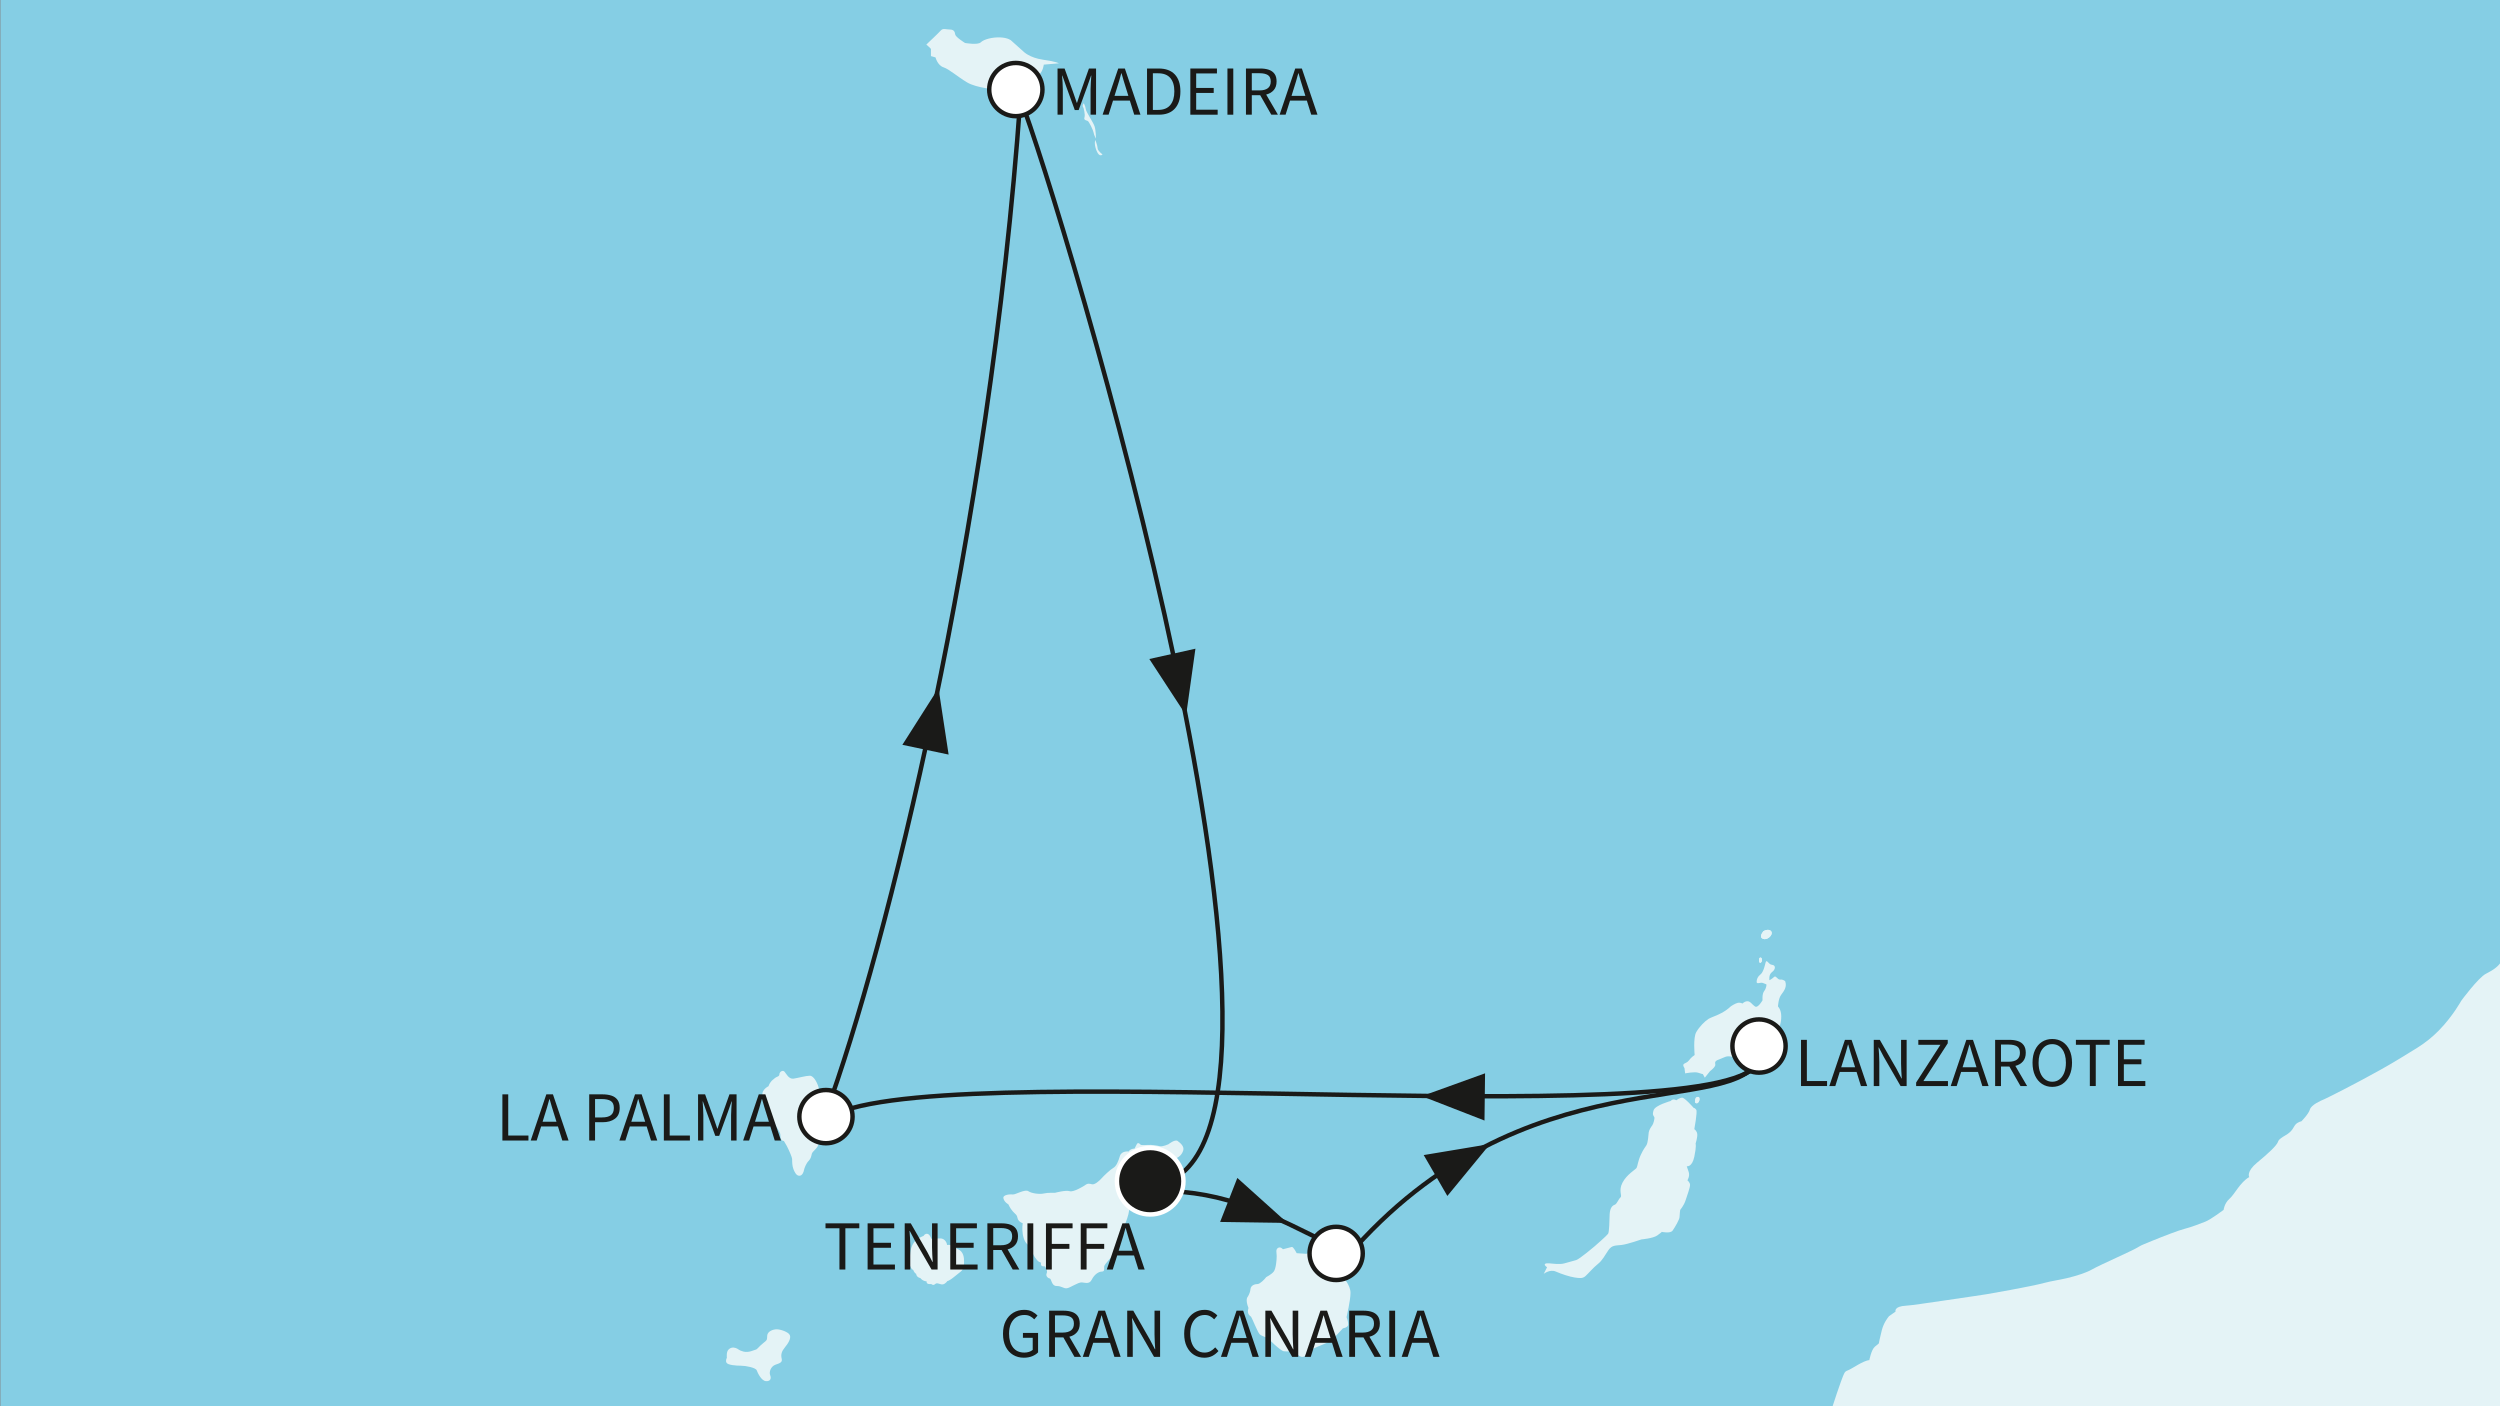<?xml version="1.0" encoding="utf-8"?>
<!-- Generator: Adobe Illustrator 27.3.0, SVG Export Plug-In . SVG Version: 6.00 Build 0)  -->
<svg version="1.1" id="Ebene_1" xmlns="http://www.w3.org/2000/svg" xmlns:xlink="http://www.w3.org/1999/xlink" x="0px" y="0px"
	 viewBox="0 0 640 360" style="enable-background:new 0 0 640 360;" xml:space="preserve">
<rect x="0" y="0" width="640" height="360" fill="#808080" stroke="none"/>
<style type="text/css">
	
		.st0{clip-path:url(#SVGID_00000096750889778406983500000006254574649493276309_);fill-rule:evenodd;clip-rule:evenodd;fill:#85CEE4;}
	.st1{clip-path:url(#SVGID_00000096750889778406983500000006254574649493276309_);}
	.st2{fill-rule:evenodd;clip-rule:evenodd;fill:#E4F3F6;}
	.st3{fill:#E4F3F6;}
	
		.st4{clip-path:url(#SVGID_00000096750889778406983500000006254574649493276309_);fill-rule:evenodd;clip-rule:evenodd;fill:#E4F3F6;}
	.st5{clip-path:url(#SVGID_00000096750889778406983500000006254574649493276309_);fill:#1A1A18;}
	
		.st6{clip-path:url(#SVGID_00000096750889778406983500000006254574649493276309_);fill:none;stroke:#1A1A18;stroke-width:1.142;stroke-miterlimit:10;}
	
		.st7{clip-path:url(#SVGID_00000096750889778406983500000006254574649493276309_);fill-rule:evenodd;clip-rule:evenodd;fill:#FFFFFF;stroke:#1A1A18;stroke-width:1.142;stroke-miterlimit:10;}
	.st8{fill:#1A1A18;}
	
		.st9{clip-path:url(#SVGID_00000096750889778406983500000006254574649493276309_);fill-rule:evenodd;clip-rule:evenodd;fill:#1A1A18;stroke:#FFFFFF;stroke-width:1.142;stroke-miterlimit:10;}
</style>
<g>
	<defs>
		<rect id="SVGID_1_" x="0.11" width="640" height="360"/>
	</defs>
	<clipPath id="SVGID_00000051359491467507280380000016886096081599171981_">
		<use xlink:href="#SVGID_1_"  style="overflow:visible;"/>
	</clipPath>
	
		<rect x="-200.205" y="-172.826" style="clip-path:url(#SVGID_00000051359491467507280380000016886096081599171981_);fill-rule:evenodd;clip-rule:evenodd;fill:#85CEE4;" width="1175.541" height="1277.812"/>
	<g style="clip-path:url(#SVGID_00000051359491467507280380000016886096081599171981_);">
		<g>
			<path class="st2" d="M280.224,32.392c-0.336-1.094-2.18-3.694-2.269-4.452
				c-0.08-0.753-0.504-1.509-0.504-1.509c-0.582,0.671-0.078,1.174-0.078,1.174
				s0.502,1.68,0.254,2.436c-0.254,0.756,0.502,0.756,0.838,0.922
				c0.336,0.171,1.425,2.438,1.509,3.021c0.082,0.594,0.587,1.516,0.587,1.516
				S280.56,33.481,280.224,32.392z M280.982,37.933c0-0.669-0.587-2.096-0.587-2.096
				s-0.366,0.798,0.197,2.406c0.04,0.112,0.084,0.237,0.134,0.364
				c0.758,1.847,1.519,0.922,1.519,0.922S280.982,38.607,280.982,37.933z"/>
		</g>
	</g>
	<g style="clip-path:url(#SVGID_00000051359491467507280380000016886096081599171981_);">
		<g>
			<path class="st2" d="M211.44,282.184c-0.082-0.756-1.427-1.849-1.76-3.358
				c-0.338-1.516-1.343-3.443-2.359-3.443c-1.005,0-3.016,0.584-4.194,0.751
				c-1.173,0.171-1.849-1.258-2.267-1.76c-0.42-0.509-1.349-0.087-1.349,0.756
				c0,0,0,0.336-0.5,0.502c-0.502,0.169-1.005,0.673-1.005,0.673
				s-0.843,0.502-1.27,1.765c0,0-1.922,0.92-1.502,2.434
				c0.42,1.514,1.849,4.03,2.18,5.377c0.338,1.338,2.354,3.776,2.354,4.53
				c0,0.76,0.087,1.68,0.925,1.68c0.061,0.225,0.382,0.589,0.744,1.307
				c0.603,1.183,1.349,2.894,1.349,3.314c0,0.671,0,1.76,0.34,2.605
				c0.338,0.838,0.756,1.676,1.509,1.676c0.756,0,1.091-0.925,1.18-1.427
				c0.082-0.502,0.585-1.767,1.174-2.349c0.589-0.591,0.676-1.178,0.84-1.852
				c0.164-0.666,1.511-1.34,1.76-2.598c0.254-1.26,0.338-4.539,0-5.206
				c-0.329-0.673-0.418-1.094,0-2.19C210.013,284.28,211.525,282.938,211.44,282.184
				z M245.284,319.809c-1.425-0.676-1.507-1.263-2.852-1.094
				c0-0.589-0.594-1.678-1.68-1.678c-1.091,0-2.354,0.08-2.354,0.08
				s-0.333-1.174-1.004-1.256c-0.676-0.084-0.925,0.502-0.925,0.502l-1.094,0.502
				c0,0-0.84,0-0.925,0.674c0,0-1.176,0.922-1.427,3.189
				c-0.249,2.27-0.169,2.69-0.169,2.69s-0.505,0.418,0.258,0.838
				c0.162,0.671,0.667,0.843,0.667,0.843s0.249,0.753,0.756,1.004
				c0,0,0,0.84,1.094,1.094c0,0,0.502,0.758,1.596,0.84c0,0-0.253,0.84,1.174,0.674
				c0,0,0.505,0.502,1.014,0c0.502-0.507,1.34,0.251,2.014,0.082
				c0.671-0.169,1.087-0.838,1.087-0.838s0.343,0,1.347-0.758
				c1.007-0.756,1.425-1.174,2.098-1.676c0.674-0.509,0.843-1.519,0.843-2.523
				C246.8,321.992,246.713,320.48,245.284,319.809z M198.844,340.299
				c-0.922,0-2.349,0.502-2.434,1.596c-0.084,1.094,0.085,1.094-1.009,1.932
				c-1.089,0.838-1.511,1.598-1.934,1.683c-0.418,0.08-1.76,0.833-3.107,0.502
				c-1.338-0.338-1.258-0.673-2.011-0.925c-0.758-0.251-1.429-0.085-1.932,0.502
				c-0.507,0.587-0.338,2.018-0.338,2.018s-0.423,0.674-0.085,1.256
				c0.338,0.594,2.434,0.758,3.692,0.758c1.265,0,3.781,0.505,4.034,1.178
				c0.249,0.669,1.176,2.685,2.352,2.772c1.178,0.08,1.427-0.674,1.091-1.516
				c-0.333-0.838,0.171-2.267,1.345-2.687c1.174-0.418,1.849-0.584,1.596-1.596
				c-0.249-1.007,0-1.845,0.836-2.854c0.84-1.007,1.601-2.267,1.263-3.107
				C201.869,340.972,199.768,340.299,198.844,340.299z M301.472,292.091
				c-0.667-0.505-2.356,0.84-2.356,0.84s-1.509,0.674-2.178,0.502
				c-0.671-0.164-2.185-0.418-3.192-0.331c-1.007,0.08-1.68,0-1.68,0
				s-0.671-0.845-1.009-0.251c-0.331,0.582-0.589,1.174-0.589,1.174
				c-1.26,0.082-1.511,0.756-1.511,0.756s-1.85-0.253-2.265,1.174
				c-0.42,1.429-0.925,2.605-1.68,3.028c-0.756,0.415-2.432,2.011-3.025,2.685
				c-0.589,0.671-1.763,1.68-2.434,1.509c-0.671-0.167-1.091-0.336-1.932,0.338
				c0,0-2.774,1.765-3.776,1.43c-1.009-0.338-3.779,0.418-3.779,0.418
				s-1.849-0.082-2.859,0.169c-1.009,0.251-3.107,0-3.945-0.587
				c-0.838-0.587-3.359,0.92-3.953,0.838c-0.584-0.085-2.683,0-2.429,1.012
				c0.251,1.007,1.255,1.509,1.255,1.509s0.423,1.005,1.174,1.847
				c0.763,0.838,1.012,0.756,1.18,1.676c0.164,0.925,1.34,1.347,1.34,1.347
				s-0.251,1.26,0,2.772c0.249,1.514,0.84,2.603,1.765,2.941
				c0,0,0.758,1.005,0.674,1.511c-0.082,0.505,1.176,2.352,1.678,2.603
				c0.502,0.253,0.589,0.253,0.589,0.253s-0.42,1.094,0.925,0.922
				c0,0,0.84,1.089,0.502,1.763c-0.333,0.671,0.254,1.26,0.756,1.345
				c0.507,0.084,0.422,1.932,1.765,1.932c1.347,0,1.76,0.674,2.601,0.589
				c0.845-0.087,2.943-1.598,3.868-1.511c0.925,0.08,1.929,0.502,2.518-0.671
				c0.718-1.439,1.847-2.098,2.6-2.098c0.756,0,0.589-0.674,0.589-1.265
				c0-0.585,2.352-3.025,2.772-3.274c0.422-0.254,0.167-1.26,0.167-1.26
				s0.338-2.936,1.263-4.201c0.92-1.256,1.68-3.354,2.016-4.701
				c0.331-1.342,0.751-5.039,0.751-5.039l1.265-1.176c0,0,1.258-0.336,2.265-1.765
				c0,0,1.763-1.089,2.436-2.263c0.674-1.18,0.674-2.018,1.345-2.185
				c0.669-0.171,2.77-1.514,3.779-1.767c1.009-0.249,1.845-1.005,2.185-2.098
				C303.232,293.433,302.145,292.593,301.472,292.091z M343.964,327.118
				c0,0-0.167-2.19-0.253-3.445c-0.08-1.265-0.925-1.932-0.925-1.932
				l0.174-0.758c0.5-0.422,0.751-1.094,0.671-1.676
				c-0.089-0.591-0.251-1.265-1.261-0.343c-1.007,0.925-0.256,1.432-0.507,2.188
				c-0.251,0.753-1.509,0.167-1.509,0.167s-0.922-0.758-1.842-0.418
				c0,0-0.174-0.756-1.685-0.756c-1.507,0-2.352,0.838-2.352,0.838l-2.521-0.167
				c0,0-0.838-1.683-1.253-1.596c-0.422,0.087-2.272,0.589-2.272,0.589
				s-0.591-0.76-1.265-0.338c-0.664,0.418-0.329,1.258-0.329,2.098
				c0,0.838-0.171,3.192-0.756,3.953c-0.591,0.751-1.936,1.422-1.936,1.422
				c-0.333,0.502-1.596,1.767-2.178,1.767c-0.591,0-1.767,0.251-1.854,1.34
				c-0.082,1.091-0.756,2.016-0.756,2.016s-0.584,0.671,0.253,2.774
				c-0.504,1.678,0.42,1.932,0.676,2.265c0.249,0.336,1.68,3.948,2.183,4.45
				c0.502,0.505,2.014,0.925,2.014,0.925s3.276,3.359,4.201,3.445
				c0.925,0.084,1.76,0,1.76,0s0.422,0.756,1.347,0.838
				c0.925,0.087,0.836,0.671,1.765,0.591c0.92-0.087,1.089-1.345,1.089-1.345
				s1.281-0.673,2.746-1.291c1.469-0.62,3.131-1.185,3.891-1.988
				c1.505-1.594,2.516-2.685,2.516-2.685s1.342-0.169,1.342-1.007
				c0-0.84-0.42-1.85-0.42-1.85s1.012-4.281,1.012-6.215
				S343.964,327.118,343.964,327.118z M451.382,240.358
				c0.92,0.338,2.181-0.671,2.181-1.511c0-0.843-1.174-1.094-2.181-0.42
				C450.793,239.269,450.455,240.023,451.382,240.358z M450.875,246.324
				c0.507-0.589,0-1.598-0.502-1.012C450.202,245.815,450.373,246.911,450.875,246.324
				z M457.008,251.192c0,0-0.502-0.502-1.258-0.418
				c-0.756,0.08-1.094-1.174-1.596-0.671c-0.507,0.502-1.183,0.838-1.183,0.838
				s-0.249-1.427,0.676-2.098c0.92-0.674,1.009-1.763,0-1.847
				c-1.004-0.084-1.345-1.683-1.68-0.507c-0.082,0.338-0.502,2.354-1.258,2.938
				c-0.756,0.591-1.011,1.263-1.011,1.936c0,0.669,0.927,0.087,1.514,0.251
				c0.587,0.164,1.009,0.418,1.009,0.418s0,0.925-0.589,1.68
				c-0.584,0.756-0.42,2.354-0.42,2.354s-1.174,2.096-1.932,1.594
				c-0.756-0.504-1.176-1.342-1.929-1.342c-0.758,0-1.265,0.587-1.265,0.587
				s-0.582-0.336-1.253-0.169c-0.676,0.169-1.681,0.84-1.681,0.84
				s-1.009,0.969-2.204,1.631c-1.401,0.777-3.049,1.281-3.591,1.643
				c-1.011,0.673-2.269,1.932-3.107,3.358c-0.845,1.43-0.422,5.882-0.422,5.882
				s-0.838,0.502-1.509,1.427c-0.676,0.925-2.018,0.502-1.091,1.932l0.169,1.34
				c0,0,2.432-0.502,3.356-0.164c0.922,0.336,1.176,0.336,1.176,0.336l0.504,0.925
				l1.34-1.678c0,0,1.542-1.122,1.343-1.765c-0.333-1.094,0.922-1.094,2.272-1.767
				c1.347-0.669,2.096,0.253,3.694-0.416c1.596-0.676,2.183-1.765,2.183-1.765
				s2.69-0.251,3.948-0.922c1.258-0.674,2.852-2.856,3.609-3.694
				c0.756-0.842,1.178-1.932,1.178-3.699c0-1.763-0.838-2.518-0.838-2.518
				s0.08-2.016,0.838-3.023C456.755,253.626,457.508,252.621,457.008,251.192z
				 M434.5,290.331c-0.084-0.845-0.756-1.263-0.756-1.263
				s0.835-4.45,0.505-4.952c-0.338-0.504-0.673-0.504-0.673-0.504
				s-2.27-2.605-2.943-2.605c-0.671,0-1.509,0.669-1.509,0.669
				s-0.758-0.584-1.429,0.174c0,0-3.943,1.089-4.365,2.349
				c-0.418,1.26,0,1.429,0.169,1.767c0.169,0.331-0.249,1.76-0.502,2.098
				c-0.253,0.336-0.845,1.174-0.925,1.845c-0.085,0.674-0.171,2.603-0.589,3.274
				c-0.422,0.674-0.671,0.843-1.429,2.438c-0.751,1.596-0.838,2.939-1.089,3.361
				c-0.254,0.415-2.521,1.68-3.61,3.779c-1.094,2.098,0,3.358-0.509,3.774
				c-0.505,0.422-0.925,1.68-1.429,1.852c-0.502,0.167-1.253,0.669-1.343,2.434
				c-0.08,1.765-0.08,4.537-0.413,5.041c-0.345,0.502-3.53,3.272-3.53,3.272
				s-3.779,3.194-4.621,3.445c-0.84,0.251-1.849,0.502-3.021,0.84
				c-1.174,0.336-2.854,0.082-3.779,0c-0.925-0.087-1.934,0.082-0.671,1.007
				l-0.843,1.678c0,0,1.596-1.255,3.103-0.582c1.519,0.671,3.615,1.338,4.795,1.509
				c1.171,0.167,2.009,0.336,2.769-0.336c0.756-0.671,2.014-2.185,3.187-3.11
				c1.178-0.922,1.767-2.183,2.689-3.528c0.927-1.342,1.85-1.174,3.361-1.342
				c1.509-0.169,5.121-1.427,5.121-1.427s2.943-0.251,4.032-1.009
				c1.091-0.758,1.171-0.922,1.171-0.922s2.19,0.504,2.774-0.338
				c0.591-0.838,1.763-2.852,1.763-3.443c0-0.589,0.169-1.847,0.169-1.847
				s0.929-1.091,1.347-2.352c0.42-1.258,1.176-3.361,1.176-4.03
				c0-0.674-0.674-1.178-0.674-1.178s0.674-1.089,0.338-2.101
				c-0.338-1.004-0.507-1.509-0.507-1.509s1.345,0.336,1.934-2.436
				c0.587-2.769,0.331-3.356,0.331-3.356S434.58,291.171,434.5,290.331z
				 M434.162,281.006c-0.251,0.423-0.505,1.514,0.254,1.429
				C435.171,282.351,435.507,280.166,434.162,281.006z M262.502,22.598
				c2.016-1.012,2.521-2.692,3.53-3.53c1.004-0.84,1.174-2.521,1.174-2.521
				l3.866-0.338c0,0-0.505-0.418-4.035-0.92c-3.527-0.502-5.039-2.101-5.039-2.101
				l-3.19-2.856c0,0-0.753-0.671-2.769-0.758c-2.019-0.082-4.201,0.505-4.957,1.26
				c-0.758,0.758-4.034,0.169-4.034,0.169s-2.429-1.511-2.518-2.183
				c-0.08-0.671-0.333-1.26-1.343-1.26c-1.005,0-1.76-0.42-2.352,0.251
				c-0.584,0.674-3.274,3.192-3.274,3.192l-0.418,0.418c0,0,0.922,0.76,1.176,1.096
				v1.847l1.174,0.333c0,0,0.502,2.014,2.016,2.523
				c1.514,0.502,3.525,2.349,6.043,3.859c2.521,1.518,7.729,1.849,7.729,1.849
				s0.505,0.84,1.345,0.504c0.836-0.333,1.842-1.009,1.842-1.009
				S260.488,23.602,262.502,22.598z M309.447,612.064c0.591,0,0.42-0.751,0.42-0.751
				C309.534,611.397,308.862,612.064,309.447,612.064z M309.282,612.989
				c0,0,0.338,1.763,0.84,1.934C310.627,615.091,309.282,612.231,309.282,612.989z"/>
		</g>
	</g>
	<g style="clip-path:url(#SVGID_00000051359491467507280380000016886096081599171981_);">
		<path class="st3" d="M451.382,240.358c0.92,0.338,2.181-0.671,2.181-1.511
			c0-0.843-1.174-1.094-2.181-0.42C450.793,239.269,450.455,240.023,451.382,240.358z"/>
		<path class="st3" d="M450.875,246.324c0.507-0.589,0-1.598-0.502-1.012
			C450.202,245.815,450.373,246.911,450.875,246.324z"/>
		<path class="st3" d="M434.416,282.435c0.756-0.084,1.091-2.269-0.254-1.429
			C433.911,281.429,433.658,282.52,434.416,282.435z"/>
	</g>
	
		<path style="clip-path:url(#SVGID_00000051359491467507280380000016886096081599171981_);fill-rule:evenodd;clip-rule:evenodd;fill:#E4F3F6;" d="
		M975.55,710.467l-0.073-834.76H861.854l-2.859,7.224l-4.542,9.069
		c0,0-0.563,1.936-1.626,4.187c-0.606,1.263-1.535,2.629-2.188,3.804
		c-2.122,3.8-4.166,6.321-5.248,8.132c-2.018,3.359-3.114,6.888-6.13,12.599
		c-3.027,5.713-6.471,8.398-6.471,8.398s-3.692,4.703-5.708,7.055
		c-2.016,2.349-7.393,4.365-8.567,5.541c-1.176,1.173-4.03,3.192-6.217,3.363
		c-1.568,0.117-4.802,2.924-6.778,4.497c-0.777,0.615-1.789,1.044-1.789,1.044
		s-1.875,0.96-2.626,1.047c-1.115,0.631-2.366,1.739-3.251,2.478
		c-2.016,1.681-6.966,4.617-8.815,4.617c-1.847,0-2.103-0.753-3.784,0.591
		c0,0-1.34,1.005-3.356,2.265c0,0-1.681,0.925-2.439,1.429
		c-0.749,0.502-1.927,0.925-1.927,0.925c0-0.925-1.094-0.336-1.094-0.336
		c-0.589,0.502-5.628,3.274-5.628,3.274c-1.68-0.167-4.368,1.343-4.368,1.343
		s-7.137,3.53-7.977,3.696c0,0-1.077-0.068-1.929,0.587
		c-1.432,1.094-3.61,1.429-4.703,1.932c-2.859,0.674-2.523,1.511-3.863,3.023
		c-1.347,1.511-5.206,4.875-6.384,5.039c-0.422,0.171-2.767,0.087-2.767,0.087
		c0-0.925-0.93-0.589-0.93-0.589s-0.84,0-2.521,1.683
		c-1.68,1.676-3.523,5.203-3.523,5.203s-0.167,0.671-1.347,2.856l-0.333,0.84
		c0,0-3.528,4.868-4.455,5.628c-0.92,0.753-2.098,2.77-2.098,2.77
		s-1.005,0.167-1.594,1.009c-0.591,0.838-0.336,1.849-0.336,1.849
		s-4.117,3.776-6.637,7.05c-1.676,1.678-6.215,5.039-11.083,10.583
		c-4.868,5.541-8.233,7.222-9.578,8.398c-1.34,1.176-0.838,2.685,0.509,3.697
		c1.34,1.007,1.34,1.007,1.34,3.189c0,2.183-2.687,5.039-2.687,7.055
		c0,2.016,2.354,1.68,2.354,2.518c0,0,0.167,2.185-0.171,2.69
		c-0.336,0.502-0.587,1.678-0.502,2.854c0.673,2.687-1.007,4.537-1.681,5.713
		c-0.666,1.174-3.187,6.886-3.187,6.886s-0.129,0.46-0.697,1.157
		c-1.255,1.54-3.673,4.213-4.68,5.558c-2.019,2.692-8.902,10.918-8.902,10.918
		s-3.443,4.455-4.286,5.293c-0.838,0.838-0.925,6.384-0.925,6.384
		s-4.365,5.288-5.039,7.642c-0.671,2.354-2.349,3.525-3.021,4.537
		c-0.671,1.007-1.174,2.685-1.174,2.685l2.014,0.502c0,0,0.474,1.091,0.714,2.833
		c0.169,1.277,0.169,3.176-0.042,3.889c-0.502,1.68-1.936,2.265-1.263,6.466
		c0,0-1.76,2.434-1.094,3.95c0,0-1.345,1.678,0.676,1.847
		c0,0,0.507,0.838,0.169,1.847c-0.336,1.007,0.504,1.509,0.504,1.509
		s-0.425,0.254-0.167,1.847c0,0,0.584,0.42,0.167,1.685
		c0,0-1.176,0.833-0.504,3.859c0.671,3.025,0.504,4.199,0.504,4.199
		s-1.007,1.178-0.335,3.356c0.671,2.188-0.338,2.188-0.505,3.195
		c-0.167,1.007-1.854,4.03-1.854,4.03s-1.673,0.84-1.673,2.856
		s0.169,3.361,0.169,3.361s3.103-0.253,4.365,0.251
		c1.255,0.502,2.349,1.427,2.852,2.439c0.509,1.007,1.347,2.349,1.347,2.349
		c1.176,0.167,2.518,1.007,2.518,1.007s1.345,5.377,2.349,6.551
		c1.014,1.176,2.692,1.009,2.692,1.009l0.502,2.183l-2.18,11.083
		c0,0-1.174,6.382-1.683,7.898c-0.507,1.511-1.511,2.183-2.352,4.534
		c-0.167,0.336-2.521,5.546-2.941,6.13c-0.42,0.589-0.333,1.429-0.333,1.429
		s-0.589,1.007-1.094,1.509c-0.502,0.502-0.423,1.932-0.423,1.932
		c-2.011,1.685-2.352,3.274-2.352,3.274c-1.842,2.354-3.105,3.028-4.781,4.703
		c-1.683,1.683-4.034,4.537-4.201,5.377c-0.08,0.399-1.929,2.591-2.875,4.15
		c-1.049,1.718-1.136,2.934-1.573,4.164c-0.843,2.352-1.016,2.69-2.859,4.368
		c-1.85,1.68-4.952,8.316-5.626,9.658c-0.674,1.343-2.019,2.354-4.035,3.359
		c-2.016,1.007-6.381,6.971-6.381,6.971s-2.072,3.854-5.746,7.611
		c-1.558,1.589-3.408,3.096-5.504,4.401c-2.378,1.472-5.764,3.586-9.245,5.534
		c-6.851,3.837-14.054,7.428-14.608,7.651c-0.845,0.333-3.276,1.424-3.614,2.603
		c-0.331,1.174-2.18,3.021-2.18,3.021s-0.922,0.167-1.514,0.84
		c-0.589,0.674-0.671,1.68-2.603,2.772c-1.932,1.092-1.847,1.594-1.847,1.594
		c-0.34,1.012-2.523,3.025-5.375,5.377c-2.856,2.354-2.014,3.694-2.014,3.694
		c-2.352,1.345-3.694,4.368-5.042,5.546c-1.345,1.176-1.514,2.854-1.514,2.854
		s-3.361,2.518-4.701,3.021c-1.343,0.507-3.361,1.345-5.375,1.854
		c-1.319,0.329-5.213,1.812-8.179,3.028c-1.57,0.648-2.887,1.155-3.41,1.502
		c-1.511,1.012-9.74,4.539-12.092,5.879c-1.331,0.763-3.788,1.582-6.344,2.188
		c-1.96,0.467-3.978,0.737-5.586,1.171c-3.692,1.009-14.951,2.941-14.951,2.941
		s-5.583,0.861-11.019,1.638c-4.166,0.598-8.252,1.23-9.632,1.303
		c-3.197,0.167-2.697,1.514-2.697,1.514l-1.671,1.173
		c-0.342,0.416-1.349,1.681-1.849,3.61c-0.509,1.932-0.756,3.361-0.756,3.361
		s-0.087,0.082-1.014,0.838c-0.92,0.76-1.42,3.445-1.42,3.445
		c-1.519,0.087-4.539,2.267-5.464,2.605c-0.925,0.333-0.925,0.582-1.763,2.772
		c-0.838,2.178-4.37,13.096-5.708,17.464c-0.34,0.842-1.352,3.276-2.103,4.79
		c-0.756,1.509-2.854,4.365-3.276,5.706c-0.415,1.345-1.258,1.683-1.847,2.943
		c-0.585,1.258-0.671,3.441-0.585,3.863c0.082,0.42-0.42,2.185-0.42,2.185
		s-3.443,8.733-3.617,10.747c-0.162,2.019-1.924,5.882-1.924,5.882
		s-1.176,3.189-2.859,5.372c-1.678,2.185-5.206,5.375-5.206,5.375
		s-2.131,1.46-4.762,3.042c-4.436,2.666-10.458,6.13-11.197,6.87
		c-1.176,1.174-3.025,2.856-7.391,4.03c-4.365,1.176-6.719,0.673-6.719,0.673
		s-1.002,2.518-2.521,4.537c-1.507,2.011-3.523,3.187-4.701,4.365
		c-1.171,1.176-5.29,1.509-5.29,1.509s-4.621,5.544-5.121,7.729
		c-0.509,2.18,0.169,2.687,0.169,2.687s0.587,3.948-1.427,9.492
		c-2.018,5.541-5.123,9.989-6.464,11.167c-0.864,0.751-1.997,5.229-2.699,8.247
		c-0.587,1.345-0.495,3.26-0.584,4.013c-0.082,0.756-2.432,5.71-2.432,5.71
		s-2.016,2.354-2.856,4.032c-0.84,1.678-0.925,3.443-0.925,3.443l-2.103,5.121
		l0.343,2.018c-2.019,4.537-1.176,4.868-1.176,4.868s0.167,1.176,0.167,3.023
		c0,0-0.338,0.507-0.167,1.094c0.167,0.589,0.251,2.267,0.251,2.267l0.753,0.502
		c0.845,0.509,0.171,4.875,0.171,4.875s0,1.594-0.251,2.518
		c-0.258,0.925,0.167,1.932,0,2.77c-0.092,0.674-0.171,1.265-0.594,2.018
		c-0.418,0.756-0.502,2.019-0.502,2.019s-0.293,0.96-0.756,1.594
		c-1.342,1.849-1.427,7.893-1.427,7.893s-3.276,3.192-4.783,3.694
		c-1.516,0.507-2.103,5.29-2.103,5.29s-4.229,1.732-6.823,2.985
		c-0.615,0.296-1.141,0.491-1.49,0.711c-1.852,1.178-4.788,4.286-7.473,8.316
		c-2.69,4.032-4.368,5.121-6.217,6.299c-1.847,1.178-4.368,4.281-4.368,4.281
		s-3.361,4.032-5.375,5.713c-2.016,1.68-0.674,2.516-0.674,2.516
		s-0.429,0.502-1.171,1.117c-1.171,0.981-2.859,2.248-2.859,2.248
		s-1.493,1-2.507,1.476c-1.321,0.62-2.704,1.211-4.389,2.363
		c-0.563,0.385-1.225,0.831-1.835,1.364c-3.868,3.358-7.565,9.074-8.238,11.925
		c-0.671,2.859-3.52,5.375-3.52,5.375c0.338,1.68,1.004,1.009,1.678,0
		c0.667-1.009,1.509-1.34,3.025-3.023c1.511-1.683,1.68-2.854,1.68-4.534
		s3.352-6.046,3.352-6.046s1.265-1.089,1.849-0.164c0,0,0,0,0.338-0.845
		c0.338-0.84,1.676-2.349,1.676-2.349l-0.5,1.847h0.838l0.509-1.178
		l1,3.028l-0.326,1.422l-0.258,1.263l0.925-0.671
		c1.009-0.169,1.509-1.009,1.509-1.009l-0.5,1.681
		c-2.692,0.504-1.847,2.518-1.847,2.518c-2.521,1.345-3.363,3.866-3.363,3.866
		l-3.356,5.206l-0.591,0.169l-0.082,0.582c0,0-1.091,1.345-1.171,2.103
		l-3.03,3.697c-3.53,1.847-0.505,2.518-0.505,2.518s0.209,0.375-0.108,1.04
		c-0.864,1.833-2.917,5.339-2.917,5.339s-0.669,0.946-1.028,1.326
		c-0.883,0.929-1.99,1.868-1.99,1.868l-0.167,1.514c0,0-1.178,2.938-2.183,3.776
		c-1.009,0.843-0.845,2.608-0.845,2.608s-0.329,0.838-1.34,2.014
		c-1.007,1.174-1.178,1.845-1.178,1.845c-2.687,1.345-2.521,4.032-2.521,4.032
		s0.845-1.005,2.19-0.335c0.338,0.169,0.545,0.451,0.768,0.81
		c0.669,1.049,0.908,2.769,0.404,4.398c-1.063,3.467-4.194,5.206-5.71,5.879
		c-1.507,0.671-2.178-0.167-2.178-0.167c0,1.34-1.178,3.023-1.178,3.023
		c-0.84,0,0.164,0.167,1.009,1.176l-0.507,1.509c0,0-0.502,0.338-0.843,0.84
		c-1.005,1.007-2.011,4.035-2.011,6.213c0,0.99-0.056,2.462-0.249,3.866
		c-0.244,1.704-0.652,3.309-0.929,3.866c-0.502,1.004-1.347,1.847-3.356,3.358
		c-0.718,0.535-0.953,1.737-1.225,3.131c-0.498,2.525-0.765,5.694-1.634,6.778
		c-0.418,0.587-0.838,0.418-1.087,0.838c-0.26,0.422-0.087,1.345-0.087,1.345
		c-0.62,1.122-2.338,2.018-3.985,2.638c-1.695,0.629-3.323,0.974-3.323,0.974
		s-0.751-0.336-1.005-1.009c-0.249-0.669-1.68-0.925-2.352-0.584
		c-0.979,0.488-1.427,1.34-1.765,2.014c-0.338,0.674-2.856,2.352-3.525,3.276
		c-0.673,0.925,0.251,1.176,0.251,1.176l-0.34,0.922l-1.676,0.671
		c0,0,0,0.169-1.176,3.361c-0.315,0.845-0.537,1.838-0.819,2.586l-3.323,6.412
		c0,1.023-0.141,1.169-0.728,2.774c-0.587,1.61,0.286,2.049-1.169,3.215
		c-1.46,1.169-1.46,1.169-1.61,2.335c-0.143,1.166-0.725,2.049-0.289,2.774
		c0.439,0.727-0.437,0.734-0.73,2.19c-0.296,1.46-0.437,3.506-0.437,4.969
		c0,1.457-1.317,5.837-1.026,8.027c0.293,2.19-1.46,6.717-1.46,8.761
		c0,2.047-0.293,4.382-0.582,6.429c-0.293,2.044-0.732,3.649-0.732,5.255
		c0,1.608-1.167,8.031-1.167,9.2c0,1.167-0.88,2.192-0.727,3.504
		c0.145,1.312-1.03,5.112-0.439,6.278c0.584,1.169,1.892,2.774,2.187,3.356
		c0.293,0.591,1.167-2.042,1.46-2.915c0.286-0.875-0.293-2.483-0.439-3.361
		c-0.143-0.873,0.878,0,1.028-1.749c0.138-1.755,0-2.779,0-3.509
		c0-0.725-1.171-1.899-0.15-3.211c1.021-1.314,1.46-3.649,2.187-4.382
		c0.732-0.73,0.883,0.293,1.171-1.748c0.293-2.049,0-2.192,0.725-3.509
		c0.734-1.314,0.347-4.973,1.319-4.091c1.605,1.467,2.192,1.467,3.065,0.587
		c0.878-0.873,0.732-2.92,0.878-0.873c0.146,2.042-1.314,4.089-1.023,5.401
		c0.296,1.317-0.291,1.603,1.458,2.772c1.756,1.169,2.777,1.462,2.777,2.631
		c0,1.167-1.171,1.167,0.145,2.772c1.314,1.61,2.633,2.927,1.462,3.363
		c-1.166,0.434-1.608,0.727-2.044-1.028c-0.436-1.748-1.019-2.624-1.169-3.356
		c-0.15-0.728-1.603-4.525-1.751-2.042c-0.15,2.481-1.462,2.338,0,3.941
		c1.46,1.608,0.873,1.751,1.901,3.213c1.019,1.46,0.585,1.856,1.31,2.772
		c2.19,2.779,2.556,4.858,3.579,6.464l1.945,5.529
		c1.047,1.399,0.7,2.27,2.267,4.014c1.57,1.746,2.793,1.915,2.967,1.044
		c0.174-0.873-0.35-4.532-0.699-6.276c-0.348-1.744,2.091-1.575,2.091-0.873
		c0,0.697,0.873,1.568,1.922,2.441c1.044,0.871,1.396,2.966,2.27,3.664
		c0.871,0.695,1.744,2.962,2.091,3.661c0.348,0.697,0.523,4.884,1.218,5.931
		c0.697,1.044,1.399,2.962,1.922,3.314c0.521,0.347,1.568,2.617,2.784,2.788
		c1.225,0.174,1.577,1.221,1.744,1.744c0.181,0.526,0.704,3.14,0.704,3.837
		s-0.35,1.744-1.924,2.267c-1.566,0.526-0.345,1.044-0.523,1.744
		c-0.169,0.7-0.519,1.746-0.519,2.441c0,0.702,0.697,1.225,0.697,1.744
		c0,0.526,0.695,1.917,0.695,1.917s-0.521,1.922-1.042,2.269
		c-0.523,0.35-2.094,2.27-2.094,3.316c0,1.044,1.744-1.225,1.744-1.225
		s0.35,2.096,0.871,2.795c0.521,0.692-0.174,2.436-0.174,2.436
		s-0.178,2.098-0.523,2.793c-0.347,0.702-0.347,1.22-0.697,2.27
		c-0.35,1.042-0.174,1.042-1.741,1.22c-1.575,0.174-0.871,1.218-0.871,1.218
		s-0.3,0.669-0.556,1.375c-0.824,0.554-1.333,1.026-1.565,2.049
		c-0.061,0.275-0.188,0.568-0.336,0.864c-0.202,0.155-0.338,0.249-0.338,0.249
		l0.183,0.026c-0.413,0.737-0.958,1.481-1.202,2.063
		c-0.376,0.899-0.568,0.943-1.225,2.072c-0.662,1.131-1.934,1.791-1.084,2.26
		c0.845,0.474,0.986,1.035,1.411,0.378c0.425-0.657,0.331-0.941,1.131-2.072
		c0.798-1.131,0.899-1.647,1.65-2.164c0.756-0.521,0.756-0.615,1.788-1.225
		c0.772-0.46,1.204-0.575,1.53-0.744l0.817,0.12
		c0.059,0.413,0.108,0.847-0.512,1.659c-0.751,0.99-1.129,1.554-1.645,2.354
		c-0.521,0.8-0.565,1.037-1.321,1.885c-0.751,0.845-1.319,0.99-1.976,1.415
		c-0.664,0.42-0.8,0.657-1.554,0.986c-0.756,0.329-0.85,0.613-1.699,0.188
		c-0.847-0.422-0.751-0.798-1.554-0.798c-0.798,0-2.445-0.753-1.647,0.232
		c0.803,0.99,1.037,1.319,1.788,2.687c0.756,1.366,0.847,2.023,1.131,2.917
		c0.282,0.894,0.751,1.507,1.225,1.789c0.476,0.284,2.922,0.852,3.159,1.415
		l7.018,8.435c2.19,3.643,3.006,7.374,3.006,7.374s0.361,4.009,0.636,5.558
		c0.275,1.547,1.366,2.641,1.366,4.192c0,1.544-0.272,2.368,1.004,4.828
		c1.272,2.455,3.46,8.193,3.46,10.381c0,2.188,1.009,9.656,1.096,16.485
		c0.089,6.832-0.73,15.211-1.274,21.766c-0.547,6.557-2.009,12.024-9.02,28.601
		c-3.201,7.571-5.809,14.418-7.484,18.905c-2.004,5.335-2.854,8.799-2.807,10.334
		c0.092,2.821-1.091,6.558-1.732,8.013c-0.634,1.46-2.823,5.189-1.728,7.287
		c0.606,1.162,0.669,4.058,0.681,7.105c0,2.436,0,5.173-0.042,5.738
		c-0.096,1.272-0.549,1.366-0.186,2.64c0.364,1.277,0.451,4.281-2.368,10.106
		c-2.823,5.832-5.1,9.935-7.285,12.481c-2.19,2.551-2.004,3.462-2.828,4.739
		c-0.814,1.27-4.274,7.56-10.836,15.209c0,0-6.281,8.836-7.198,9.381
		c-0.908,0.547-10.742,6.285-12.744,6.921c-2.002,0.641-6.288,0.817-6.288,1.91
		c0,1.096,4.009,4.466,4.466,3.922c0.453-0.547,0-2.917,1.272-3.464
		c1.274-0.547,4.37,0.547,5.922,1.183c1.549,0.638,6.741,4.103,8.562,8.654
		c1.819,4.555,2.826,4.736,4.825,5.56c2,0.817,3.556,3.455,3.917,4.368
		c0.364,0.913,2.729,5.377,2.729,6.466c0,1.094,0.277,2.187,1.643,2.732
		s2.366,3.007,3.011,5.192c0.634,2.19,0.448,3.283,0.448,4.1
		c0,0.819,1.457,1.091,1.457,2.185c0.728,1.457-0.364,3.642,0.819,5.83
		c1.185,2.185,3.64,3.093,4.375,3.551c0,0-0.544,2.823,0.819,4.919
		c1.361,2.096,4.645,4.372,4.1,5.464c-0.547,1.094-0.57,6.126,0.345,7.309
		h699.811"/>
	<polygon style="clip-path:url(#SVGID_00000051359491467507280380000016886096081599171981_);fill:#1A1A18;" points="
		306.029,166.066 294.229,168.704 303.645,183.122 	"/>
	<polygon style="clip-path:url(#SVGID_00000051359491467507280380000016886096081599171981_);fill:#1A1A18;" points="
		380.029,286.86 380.177,274.769 363.98,280.614 	"/>
	<polygon style="clip-path:url(#SVGID_00000051359491467507280380000016886096081599171981_);fill:#1A1A18;" points="
		364.469,295.69 370.522,306.166 381.466,292.856 	"/>
	<polygon style="clip-path:url(#SVGID_00000051359491467507280380000016886096081599171981_);fill:#1A1A18;" points="
		231.007,190.674 242.846,193.171 240.255,176.135 	"/>
	<polygon style="clip-path:url(#SVGID_00000051359491467507280380000016886096081599171981_);fill:#1A1A18;" points="
		316.756,301.55 312.349,312.817 329.571,313.068 	"/>
	
		<path style="clip-path:url(#SVGID_00000051359491467507280380000016886096081599171981_);fill:none;stroke:#1A1A18;stroke-width:1.142;stroke-miterlimit:10;" d="
		M344.832,321.783c45.44-52.921,99.898-34.819,105.864-51.404"/>
	
		<path style="clip-path:url(#SVGID_00000051359491467507280380000016886096081599171981_);fill:none;stroke:#1A1A18;stroke-width:1.142;stroke-miterlimit:10;" d="
		M296.781,304.882c16.96,0,28.602,6.023,45.883,14.786"/>
	
		<path style="clip-path:url(#SVGID_00000051359491467507280380000016886096081599171981_);fill:none;stroke:#1A1A18;stroke-width:1.142;stroke-miterlimit:10;" d="
		M211.443,284.931c15.37-41.841,41.795-148.151,49.775-259.597
		c9.837,25.039,83.949,267.441,35.383,277.912"/>
	
		<path style="clip-path:url(#SVGID_00000051359491467507280380000016886096081599171981_);fill:none;stroke:#1A1A18;stroke-width:1.142;stroke-miterlimit:10;" d="
		M450.697,270.379c-0.388,21.599-201.35,0-236.315,14.552"/>
	
		<path style="clip-path:url(#SVGID_00000051359491467507280380000016886096081599171981_);fill-rule:evenodd;clip-rule:evenodd;fill:#FFFFFF;stroke:#1A1A18;stroke-width:1.142;stroke-miterlimit:10;" d="
		M335.243,320.875c0-3.76,3.044-6.816,6.809-6.816
		c3.765,0,6.816,3.056,6.816,6.816c0,3.765-3.051,6.811-6.816,6.811
		C338.287,327.686,335.243,324.639,335.243,320.875z"/>
	<g style="clip-path:url(#SVGID_00000051359491467507280380000016886096081599171981_);">
		<path class="st8" d="M262.105,347.576c-1.033,0-1.953-0.243-2.758-0.729
			s-1.436-1.187-1.893-2.1s-0.685-2.013-0.685-3.299
			c0-1.273,0.234-2.367,0.703-3.28s1.111-1.616,1.929-2.109
			c0.816-0.492,1.748-0.739,2.794-0.739c0.816,0,1.505,0.153,2.063,0.46
			s1.006,0.64,1.343,1l-0.829,0.974c-0.301-0.312-0.648-0.577-1.046-0.793
			c-0.396-0.217-0.895-0.324-1.496-0.324c-0.793,0-1.483,0.195-2.072,0.586
			s-1.043,0.94-1.361,1.648c-0.318,0.71-0.478,1.557-0.478,2.542
			c0,1.49,0.34,2.671,1.019,3.542s1.649,1.307,2.911,1.307
			c0.421,0,0.823-0.063,1.208-0.189c0.384-0.126,0.69-0.297,0.919-0.514v-3.082
			h-2.506v-1.244h3.876v4.976c-0.373,0.396-0.874,0.724-1.506,0.982
			C263.61,347.447,262.898,347.576,262.105,347.576z"/>
		<path class="st8" d="M268.576,347.36v-11.824h3.695c0.805,0,1.521,0.105,2.145,0.315
			c0.625,0.21,1.115,0.559,1.47,1.045c0.354,0.487,0.531,1.139,0.531,1.956
			c0,0.913-0.24,1.649-0.721,2.208s-1.13,0.94-1.946,1.145l3.01,5.155h-1.694
			l-2.848-4.993h-2.146v4.993H268.576z M270.072,341.142h1.983
			c0.925,0,1.634-0.189,2.127-0.567c0.492-0.379,0.738-0.952,0.738-1.722
			c0-0.781-0.246-1.328-0.738-1.641c-0.493-0.312-1.202-0.469-2.127-0.469h-1.983
			V341.142z"/>
		<path class="st8" d="M277.192,347.36l4.002-11.824h1.694l4.002,11.824h-1.604
			l-1.118-3.605h-4.308l-1.136,3.605H277.192z M280.798,340.745l-0.559,1.803h3.551
			l-0.559-1.803c-0.217-0.661-0.421-1.318-0.613-1.974s-0.385-1.325-0.577-2.01
			h-0.071c-0.181,0.685-0.367,1.354-0.56,2.01S281.014,340.084,280.798,340.745z"/>
		<path class="st8" d="M288.565,347.36v-11.824h1.551l4.271,7.426l1.28,2.452h0.071
			c-0.036-0.602-0.075-1.223-0.117-1.866c-0.042-0.643-0.062-1.276-0.062-1.901
			v-6.11h1.424v11.824h-1.55l-4.29-7.444l-1.28-2.434h-0.072
			c0.048,0.589,0.093,1.196,0.136,1.82c0.042,0.625,0.062,1.25,0.062,1.875v6.183H288.565z"
			/>
		<path class="st8" d="M308.304,347.576c-0.985,0-1.866-0.243-2.641-0.729
			c-0.775-0.486-1.389-1.187-1.839-2.1s-0.676-2.013-0.676-3.299
			c0-1.273,0.228-2.367,0.685-3.28s1.082-1.616,1.875-2.109
			c0.793-0.492,1.688-0.739,2.686-0.739c0.721,0,1.357,0.147,1.91,0.441
			c0.553,0.295,0.998,0.635,1.334,1.019l-0.811,0.974
			c-0.312-0.336-0.667-0.606-1.063-0.812c-0.396-0.204-0.848-0.306-1.353-0.306
			c-0.745,0-1.396,0.195-1.955,0.586s-0.991,0.94-1.298,1.648
			c-0.307,0.71-0.46,1.557-0.46,2.542s0.15,1.842,0.451,2.568
			c0.3,0.728,0.724,1.289,1.271,1.686s1.192,0.595,1.938,0.595
			c0.564,0,1.069-0.12,1.515-0.36c0.444-0.24,0.853-0.564,1.226-0.974
			l0.829,0.938c-0.469,0.541-0.998,0.962-1.587,1.262S309.072,347.576,308.304,347.576z
			"/>
		<path class="st8" d="M312.557,347.36l4.002-11.824h1.694l4.002,11.824h-1.604
			l-1.118-3.605h-4.308l-1.136,3.605H312.557z M316.162,340.745l-0.559,1.803h3.551
			l-0.559-1.803c-0.217-0.661-0.421-1.318-0.613-1.974s-0.385-1.325-0.577-2.01
			h-0.071c-0.181,0.685-0.367,1.354-0.56,2.01S316.378,340.084,316.162,340.745z"/>
		<path class="st8" d="M323.931,347.36v-11.824h1.551l4.271,7.426l1.28,2.452h0.071
			c-0.036-0.602-0.075-1.223-0.117-1.866c-0.042-0.643-0.062-1.276-0.062-1.901
			v-6.11h1.424v11.824h-1.55l-4.29-7.444l-1.28-2.434H325.156
			c0.048,0.589,0.093,1.196,0.136,1.82c0.042,0.625,0.062,1.25,0.062,1.875v6.183H323.931z"
			/>
		<path class="st8" d="M334.024,347.36l4.002-11.824h1.694l4.002,11.824h-1.604L341,343.755
			h-4.308l-1.136,3.605H334.024z M337.63,340.745l-0.559,1.803h3.551l-0.559-1.803
			c-0.217-0.661-0.421-1.318-0.613-1.974s-0.385-1.325-0.577-2.01h-0.071
			c-0.181,0.685-0.367,1.354-0.56,2.01S337.846,340.084,337.63,340.745z"/>
		<path class="st8" d="M345.397,347.36v-11.824h3.695c0.805,0,1.521,0.105,2.145,0.315
			c0.625,0.21,1.115,0.559,1.47,1.045c0.354,0.487,0.531,1.139,0.531,1.956
			c0,0.913-0.24,1.649-0.721,2.208s-1.13,0.94-1.946,1.145l3.01,5.155h-1.694
			l-2.848-4.993h-2.146v4.993H345.397z M346.894,341.142h1.983
			c0.925,0,1.634-0.189,2.127-0.567c0.492-0.379,0.738-0.952,0.738-1.722
			c0-0.781-0.246-1.328-0.738-1.641c-0.493-0.312-1.202-0.469-2.127-0.469h-1.983
			V341.142z"/>
		<path class="st8" d="M355.654,347.36v-11.824h1.496v11.824H355.654z"/>
		<path class="st8" d="M358.826,347.36l4.002-11.824h1.694l4.002,11.824h-1.604
			l-1.118-3.605h-4.308l-1.136,3.605H358.826z M362.432,340.745l-0.559,1.803h3.551
			l-0.559-1.803c-0.217-0.661-0.421-1.318-0.613-1.974s-0.385-1.325-0.577-2.01
			h-0.071c-0.181,0.685-0.367,1.354-0.56,2.01S362.647,340.084,362.432,340.745z"/>
	</g>
	
		<path style="clip-path:url(#SVGID_00000051359491467507280380000016886096081599171981_);fill-rule:evenodd;clip-rule:evenodd;fill:#FFFFFF;stroke:#1A1A18;stroke-width:1.142;stroke-miterlimit:10;" d="
		M443.496,267.787c0-3.76,3.044-6.816,6.809-6.816s6.816,3.056,6.816,6.816
		c0,3.765-3.051,6.811-6.816,6.811S443.496,271.552,443.496,267.787z"/>
	<g style="clip-path:url(#SVGID_00000051359491467507280380000016886096081599171981_);">
		<path class="st8" d="M461.061,278.025v-11.824h1.496v10.545h5.174v1.279H461.061z"/>
		<path class="st8" d="M468.306,278.025l4.002-11.824h1.694l4.002,11.824h-1.604
			l-1.118-3.605h-4.308l-1.136,3.605H468.306z M471.911,271.41l-0.559,1.803h3.551
			l-0.559-1.803c-0.217-0.661-0.421-1.318-0.613-1.974s-0.385-1.325-0.577-2.01
			h-0.071c-0.181,0.685-0.367,1.354-0.56,2.01S472.127,270.749,471.911,271.41z"/>
		<path class="st8" d="M479.68,278.025v-11.824h1.551l4.271,7.426l1.28,2.452h0.071
			c-0.036-0.602-0.075-1.223-0.117-1.866c-0.042-0.643-0.062-1.276-0.062-1.901
			v-6.11h1.424v11.824h-1.55l-4.29-7.444l-1.28-2.434h-0.072
			c0.048,0.589,0.093,1.196,0.136,1.82c0.042,0.625,0.062,1.25,0.062,1.875v6.183H479.68z"
			/>
		<path class="st8" d="M490.531,278.025v-0.901l6.218-9.661h-5.659v-1.262h7.534v0.883
			l-6.236,9.662h6.29v1.279H490.531z"/>
		<path class="st8" d="M499.381,278.025l4.002-11.824h1.694l4.002,11.824h-1.604
			l-1.118-3.605h-4.308l-1.136,3.605H499.381z M502.986,271.41l-0.559,1.803h3.551
			l-0.559-1.803c-0.217-0.661-0.421-1.318-0.613-1.974s-0.385-1.325-0.577-2.01
			h-0.071c-0.181,0.685-0.367,1.354-0.56,2.01S503.202,270.749,502.986,271.41z"/>
		<path class="st8" d="M510.755,278.025v-11.824h3.695c0.805,0,1.521,0.105,2.145,0.315
			c0.625,0.21,1.115,0.559,1.47,1.045c0.354,0.487,0.531,1.139,0.531,1.956
			c0,0.913-0.24,1.649-0.721,2.208s-1.13,0.94-1.946,1.145l3.01,5.155h-1.694
			l-2.848-4.993h-2.146v4.993H510.755z M512.251,271.807h1.983
			c0.925,0,1.634-0.189,2.127-0.567c0.492-0.379,0.738-0.952,0.738-1.722
			c0-0.781-0.246-1.328-0.738-1.641c-0.493-0.312-1.202-0.469-2.127-0.469h-1.983
			V271.807z"/>
		<path class="st8" d="M525.373,278.241c-0.985,0-1.859-0.252-2.623-0.757
			c-0.763-0.505-1.357-1.22-1.784-2.145c-0.427-0.926-0.64-2.019-0.64-3.28
			c0-1.263,0.213-2.347,0.64-3.254s1.021-1.604,1.784-2.091
			c0.764-0.487,1.638-0.73,2.623-0.73c0.997,0,1.875,0.243,2.632,0.73
			c0.757,0.486,1.352,1.184,1.784,2.091s0.649,1.991,0.649,3.254
			c0,1.262-0.217,2.354-0.649,3.28c-0.433,0.925-1.027,1.64-1.784,2.145
			S526.37,278.241,525.373,278.241z M525.373,276.926
			c0.709,0,1.325-0.201,1.848-0.604s0.928-0.968,1.217-1.694
			c0.288-0.728,0.433-1.583,0.433-2.568c0-1.467-0.318-2.626-0.956-3.479
			c-0.637-0.853-1.483-1.279-2.541-1.279s-1.905,0.427-2.542,1.279
			c-0.637,0.854-0.955,2.013-0.955,3.479c0,0.985,0.145,1.841,0.433,2.568
			c0.288,0.727,0.697,1.292,1.226,1.694
			C524.063,276.725,524.676,276.926,525.373,276.926z"/>
		<path class="st8" d="M534.998,278.025v-10.562h-3.568v-1.262h8.651v1.262h-3.568v10.562
			H534.998z"/>
		<path class="st8" d="M542.208,278.025v-11.824h6.813v1.262h-5.317v3.713h4.488v1.28
			h-4.488v4.29h5.498v1.279H542.208z"/>
	</g>
	
		<path style="clip-path:url(#SVGID_00000051359491467507280380000016886096081599171981_);fill-rule:evenodd;clip-rule:evenodd;fill:#FFFFFF;stroke:#1A1A18;stroke-width:1.142;stroke-miterlimit:10;" d="
		M204.631,285.861c0-3.76,3.044-6.816,6.809-6.816
		c3.765,0,6.816,3.056,6.816,6.816c0,3.765-3.051,6.811-6.816,6.811
		C207.675,292.672,204.631,289.625,204.631,285.861z"/>
	<g style="clip-path:url(#SVGID_00000051359491467507280380000016886096081599171981_);">
		<path class="st8" d="M128.612,291.977v-11.824h1.496v10.545h5.174v1.279H128.612z"/>
		<path class="st8" d="M135.857,291.977l4.002-11.824h1.694l4.002,11.824h-1.604
			l-1.118-3.605h-4.308l-1.136,3.605H135.857z M139.463,285.361l-0.559,1.803h3.551
			l-0.559-1.803c-0.217-0.661-0.421-1.318-0.613-1.974s-0.385-1.325-0.577-2.01
			h-0.071c-0.181,0.685-0.367,1.354-0.56,2.01S139.679,284.7,139.463,285.361z"/>
		<path class="st8" d="M150.837,291.977v-11.824h3.371c0.889,0,1.664,0.108,2.325,0.324
			c0.66,0.217,1.178,0.58,1.55,1.091s0.559,1.198,0.559,2.063
			c0,1.238-0.402,2.157-1.207,2.758c-0.806,0.602-1.856,0.901-3.154,0.901h-1.947
			v4.687H150.837z M152.333,286.064h1.767c1.033,0,1.8-0.195,2.298-0.586
			c0.499-0.391,0.748-1.006,0.748-1.848c0-0.853-0.261-1.444-0.784-1.775
			c-0.522-0.33-1.301-0.496-2.334-0.496h-1.694V286.064z"/>
		<path class="st8" d="M158.569,291.977l4.002-11.824h1.694l4.002,11.824h-1.604
			l-1.118-3.605h-4.308l-1.136,3.605H158.569z M162.175,285.361l-0.559,1.803h3.551
			l-0.559-1.803c-0.217-0.661-0.421-1.318-0.613-1.974s-0.385-1.325-0.577-2.01
			h-0.071c-0.181,0.685-0.367,1.354-0.56,2.01S162.391,284.7,162.175,285.361z"/>
		<path class="st8" d="M169.943,291.977v-11.824h1.496v10.545h5.174v1.279H169.943z"/>
		<path class="st8" d="M178.703,291.977v-11.824h1.803l2.271,6.309
			c0.144,0.408,0.285,0.82,0.423,1.234c0.139,0.415,0.279,0.826,0.424,1.235
			h0.072c0.145-0.409,0.279-0.82,0.405-1.235
			c0.126-0.414,0.262-0.826,0.406-1.234l2.234-6.309h1.821v11.824h-1.406v-6.507
			c0-0.529,0.023-1.114,0.072-1.758c0.048-0.643,0.09-1.223,0.126-1.739h-0.072
			l-0.938,2.686l-2.235,6.129h-0.991l-2.234-6.129l-0.938-2.686H179.875
			c0.036,0.517,0.075,1.097,0.117,1.739c0.042,0.644,0.063,1.229,0.063,1.758
			v6.507H178.703z"/>
		<path class="st8" d="M190.239,291.977l4.002-11.824h1.694l4.002,11.824h-1.604
			l-1.118-3.605h-4.308l-1.136,3.605H190.239z M193.845,285.361l-0.559,1.803h3.551
			l-0.559-1.803c-0.217-0.661-0.421-1.318-0.613-1.974s-0.385-1.325-0.577-2.01
			h-0.071c-0.181,0.685-0.367,1.354-0.56,2.01S194.061,284.7,193.845,285.361z"/>
	</g>
	<g style="clip-path:url(#SVGID_00000051359491467507280380000016886096081599171981_);">
		<path class="st8" d="M214.898,325.001v-10.562h-3.568v-1.262h8.651v1.262h-3.568v10.562
			H214.898z"/>
		<path class="st8" d="M222.108,325.001v-11.824h6.813v1.262h-5.317v3.713h4.488v1.28
			h-4.488v4.29h5.498v1.279H222.108z"/>
		<path class="st8" d="M231.607,325.001v-11.824h1.551l4.271,7.426l1.28,2.452h0.071
			c-0.036-0.602-0.075-1.223-0.117-1.866c-0.042-0.643-0.062-1.276-0.062-1.901
			v-6.11h1.424v11.824h-1.55l-4.29-7.444l-1.28-2.434h-0.072
			c0.048,0.589,0.093,1.196,0.136,1.82c0.042,0.625,0.062,1.25,0.062,1.875v6.183H231.607z"
			/>
		<path class="st8" d="M243.27,325.001v-11.824h6.813v1.262h-5.317v3.713h4.488v1.28
			h-4.488v4.29h5.498v1.279H243.27z"/>
		<path class="st8" d="M252.769,325.001v-11.824h3.695c0.805,0,1.521,0.105,2.145,0.315
			c0.625,0.21,1.115,0.559,1.47,1.045c0.354,0.487,0.531,1.139,0.531,1.956
			c0,0.913-0.24,1.649-0.721,2.208s-1.13,0.94-1.946,1.145l3.01,5.155h-1.694
			l-2.848-4.993h-2.146v4.993H252.769z M254.265,318.782h1.983
			c0.925,0,1.634-0.189,2.127-0.567c0.492-0.379,0.738-0.952,0.738-1.722
			c0-0.781-0.246-1.328-0.738-1.641c-0.493-0.312-1.202-0.469-2.127-0.469h-1.983
			V318.782z"/>
		<path class="st8" d="M263.024,325.001v-11.824h1.496v11.824H263.024z"/>
		<path class="st8" d="M267.765,325.001v-11.824h6.813v1.262h-5.317v4.001h4.507v1.262
			h-4.507v5.3H267.765z"/>
		<path class="st8" d="M276.669,325.001v-11.824h6.813v1.262h-5.317v4.001h4.507v1.262
			h-4.507v5.3H276.669z"/>
		<path class="st8" d="M283.338,325.001l4.002-11.824h1.694l4.002,11.824h-1.604
			l-1.118-3.605h-4.308l-1.136,3.605H283.338z M286.943,318.386l-0.559,1.803h3.551
			l-0.559-1.803c-0.217-0.661-0.421-1.318-0.613-1.974s-0.385-1.325-0.577-2.01
			h-0.071c-0.181,0.685-0.367,1.354-0.56,2.01S287.159,317.725,286.943,318.386z"/>
	</g>
	
		<path style="clip-path:url(#SVGID_00000051359491467507280380000016886096081599171981_);fill-rule:evenodd;clip-rule:evenodd;fill:#1A1A18;stroke:#FFFFFF;stroke-width:1.142;stroke-miterlimit:10;" d="
		M285.932,302.394c0-4.703,3.809-8.513,8.515-8.513
		c4.701,0,8.515,3.809,8.515,8.513c0,4.699-3.814,8.51-8.515,8.51
		C289.741,310.905,285.932,307.093,285.932,302.394z"/>
	
		<path style="clip-path:url(#SVGID_00000051359491467507280380000016886096081599171981_);fill-rule:evenodd;clip-rule:evenodd;fill:#FFFFFF;stroke:#1A1A18;stroke-width:1.142;stroke-miterlimit:10;" d="
		M253.238,22.929c0-3.76,3.046-6.813,6.813-6.813c3.76,0,6.816,3.053,6.816,6.813
		c0,3.765-3.056,6.813-6.816,6.813C256.284,29.742,253.238,26.693,253.238,22.929z"/>
	<g style="clip-path:url(#SVGID_00000051359491467507280380000016886096081599171981_);">
		<path class="st8" d="M270.73,29.362V17.538h1.803l2.271,6.309
			c0.144,0.409,0.285,0.82,0.423,1.235c0.139,0.415,0.279,0.826,0.424,1.234
			h0.072c0.145-0.408,0.279-0.82,0.405-1.234s0.262-0.826,0.406-1.235
			l2.234-6.309h1.821v11.824h-1.406v-6.507c0-0.529,0.023-1.115,0.072-1.758
			c0.048-0.643,0.09-1.223,0.126-1.739h-0.072l-0.938,2.686l-2.235,6.129h-0.991
			l-2.234-6.129l-0.938-2.686h-0.072c0.036,0.517,0.075,1.097,0.117,1.739
			c0.042,0.643,0.063,1.229,0.063,1.758v6.507H270.73z"/>
		<path class="st8" d="M282.267,29.362l4.002-11.824h1.694l4.002,11.824h-1.604
			l-1.118-3.605h-4.308l-1.136,3.605H282.267z M285.872,22.747l-0.559,1.803h3.551
			l-0.559-1.803c-0.217-0.661-0.421-1.319-0.613-1.974s-0.385-1.325-0.577-2.01
			h-0.071c-0.181,0.685-0.367,1.355-0.56,2.01S286.088,22.086,285.872,22.747z"/>
		<path class="st8" d="M293.64,29.362V17.538h2.956c1.827,0,3.215,0.508,4.164,1.523
			c0.949,1.016,1.424,2.46,1.424,4.335c0,1.887-0.472,3.353-1.415,4.398
			s-2.311,1.568-4.101,1.568H293.64z M295.136,28.137h1.352
			c1.382,0,2.419-0.417,3.109-1.253c0.691-0.835,1.037-1.998,1.037-3.488
			c0-1.49-0.346-2.634-1.037-3.434c-0.69-0.799-1.728-1.199-3.109-1.199h-1.352
			V28.137z"/>
		<path class="st8" d="M304.726,29.362V17.538h6.813v1.262h-5.317v3.713h4.488v1.28
			h-4.488v4.29h5.498v1.28H304.726z"/>
		<path class="st8" d="M314.225,29.362V17.538h1.496v11.824H314.225z"/>
		<path class="st8" d="M318.965,29.362V17.538h3.695c0.805,0,1.521,0.105,2.145,0.315
			c0.625,0.21,1.115,0.559,1.47,1.045c0.354,0.486,0.531,1.139,0.531,1.956
			c0,0.914-0.24,1.649-0.721,2.208s-1.13,0.94-1.946,1.145l3.01,5.155h-1.694
			l-2.848-4.993h-2.146v4.993H318.965z M320.461,23.144h1.983
			c0.925,0,1.634-0.189,2.127-0.568c0.492-0.378,0.738-0.952,0.738-1.721
			c0-0.781-0.246-1.328-0.738-1.64c-0.493-0.312-1.202-0.469-2.127-0.469h-1.983
			V23.144z"/>
		<path class="st8" d="M327.58,29.362l4.002-11.824h1.694l4.002,11.824h-1.604
			l-1.118-3.605h-4.308l-1.136,3.605H327.58z M331.186,22.747l-0.559,1.803h3.551
			l-0.559-1.803c-0.217-0.661-0.421-1.319-0.613-1.974s-0.385-1.325-0.577-2.01
			h-0.071c-0.181,0.685-0.367,1.355-0.56,2.01S331.401,22.086,331.186,22.747z"/>
	</g>
</g>
</svg>

